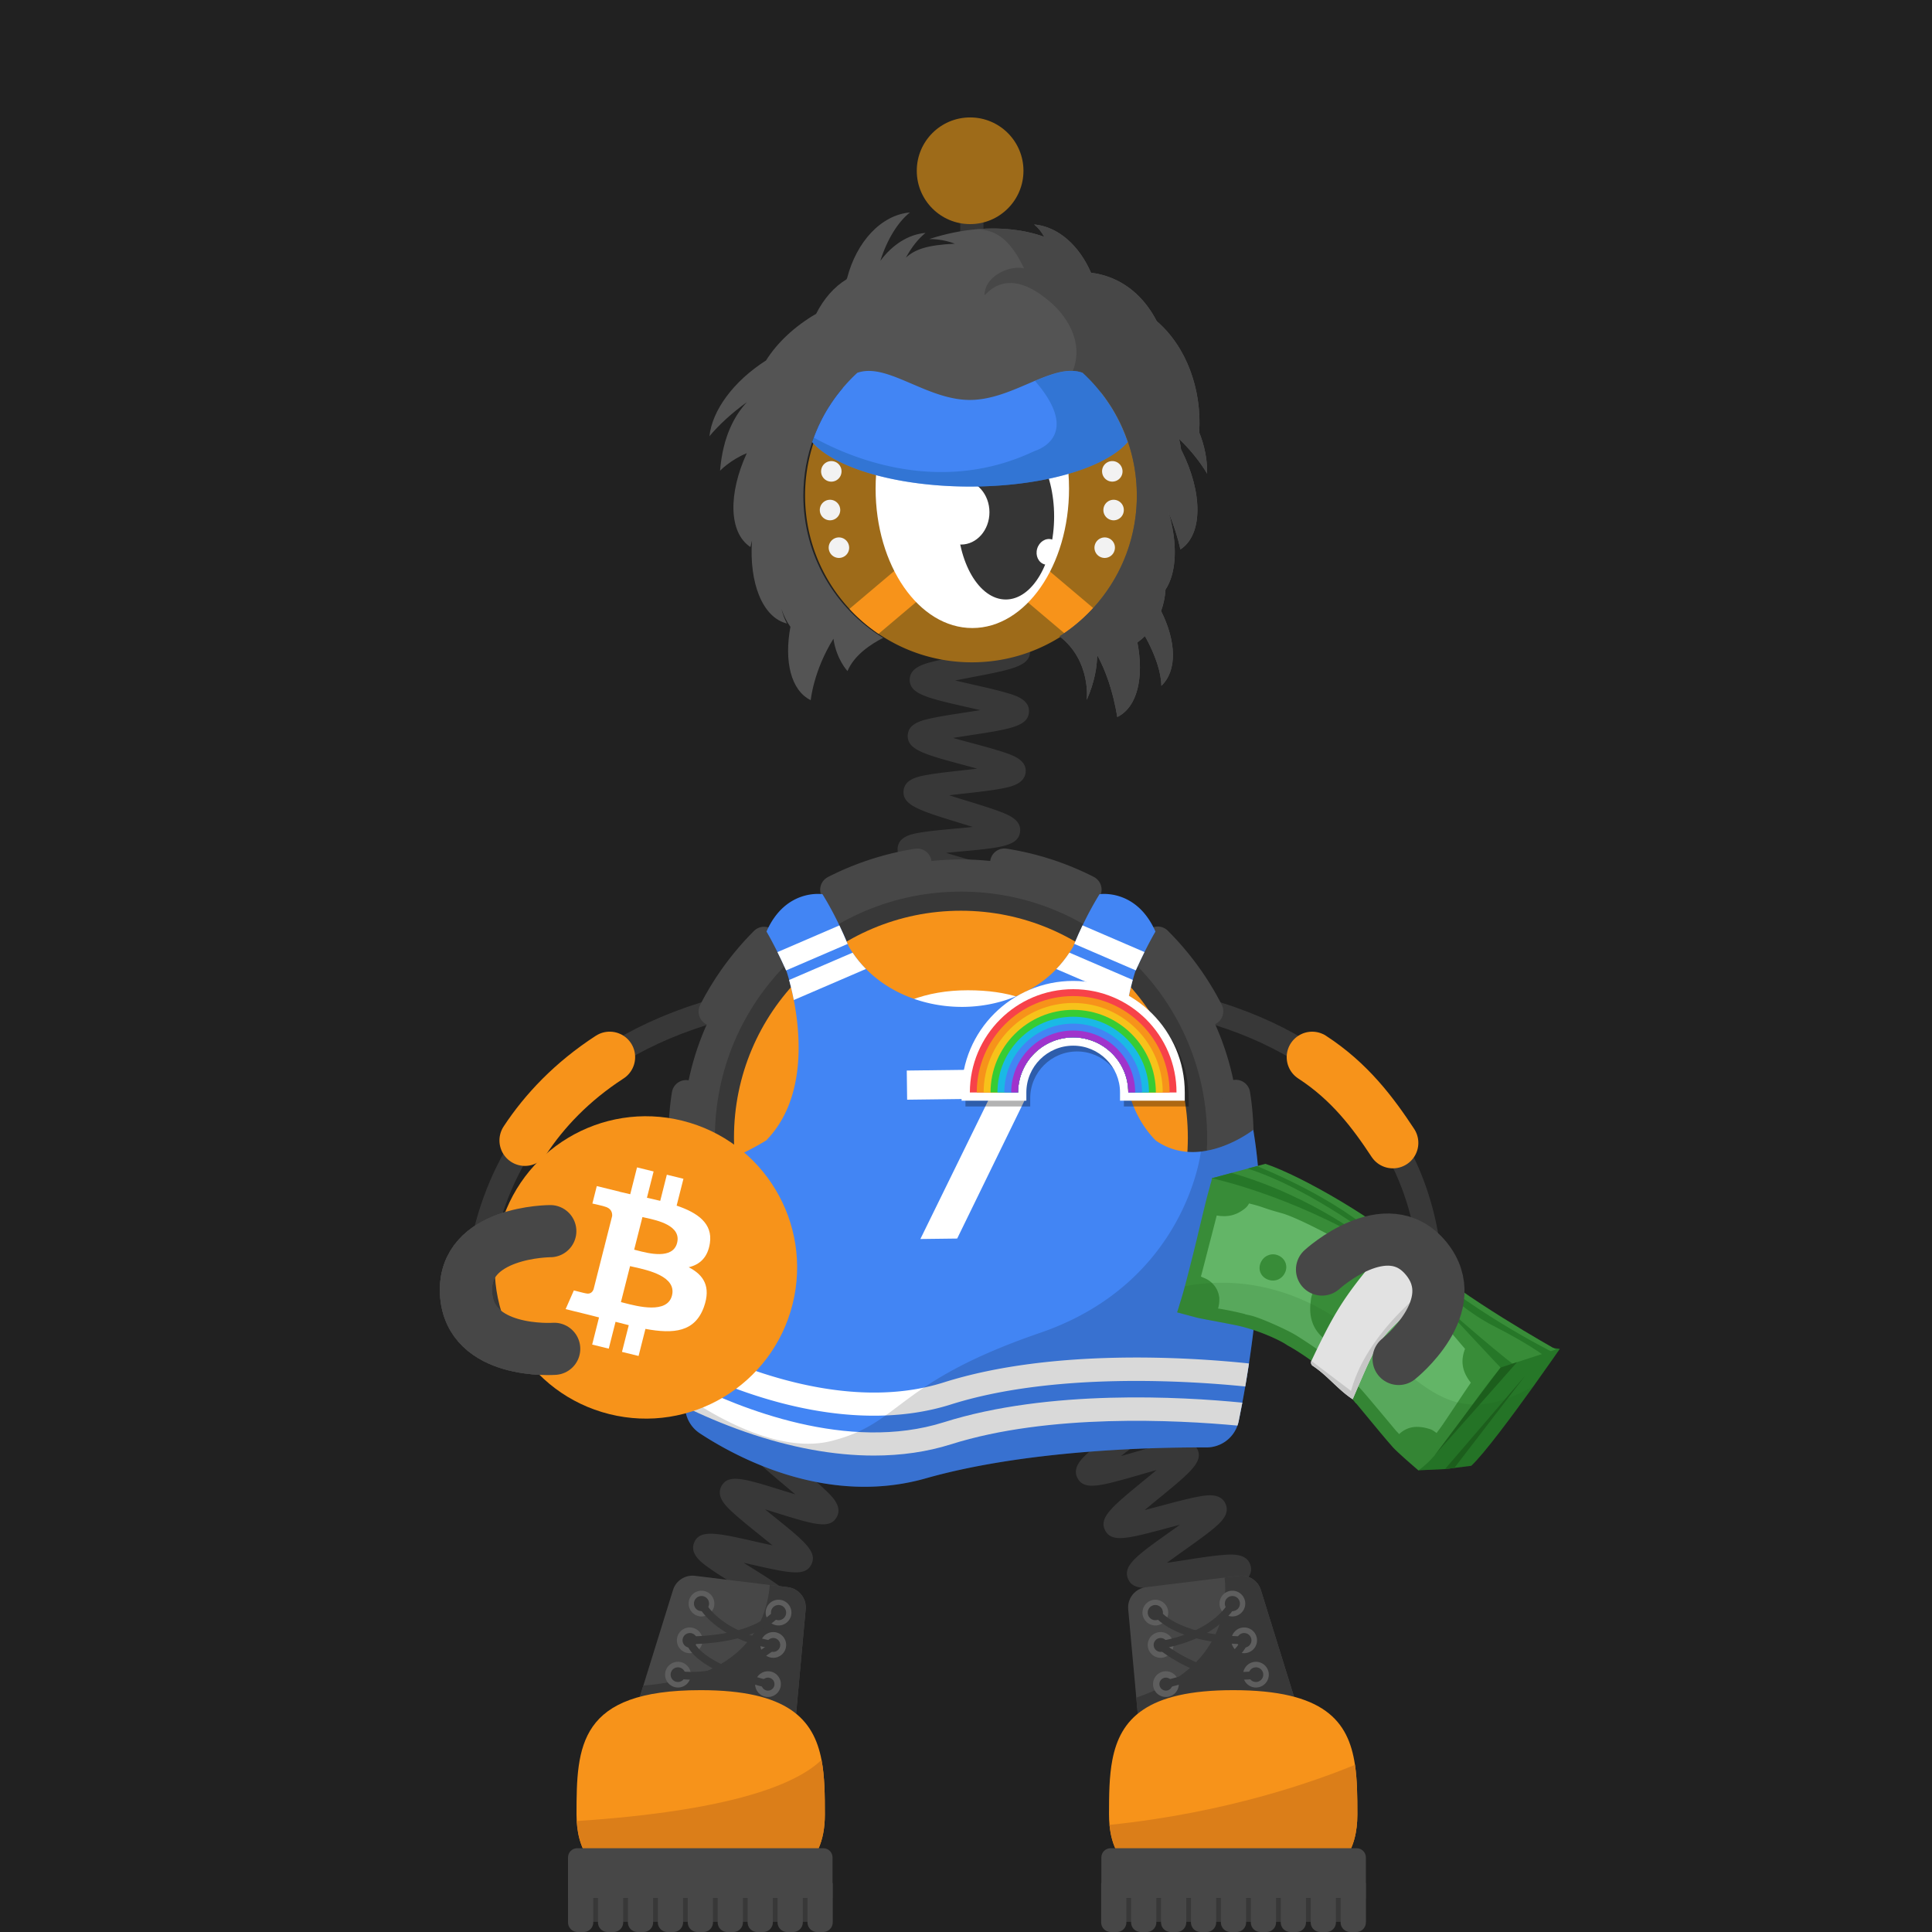 <svg width="1000" height="1000" fill="none" xmlns="http://www.w3.org/2000/svg"><path fill="#212121" d="M0 0h1000v1000H0z"/><path stroke="#383838" stroke-miterlimit="10" stroke-width="12.035" d="M739.691 684.83s26.81-155.81-174.98-172.34"/><path stroke="#F7931A" stroke-linecap="round" stroke-miterlimit="10" stroke-width="26.366" d="M720.952 591.551c-10.13-15.37-22.19-31.65-41.78-44.37"/><path fill="#383838" fill-rule="evenodd" d="M740.62 669.96c.62-7.45-4.94-14.109-12.36-14.799l-20.6-1.441c-7.45-.63-14.11 4.94-14.8 12.36-.62 7.45 4.94 14.111 12.36 14.801l20.6 1.439c7.51.65 14.18-4.91 14.8-12.36Z" clip-rule="evenodd"/><path stroke="#383838" stroke-miterlimit="10" stroke-width="12.035" d="M246.741 686.94s-18.5-157.93 183.3-174.45"/><path stroke="#F7931A" stroke-linecap="round" stroke-miterlimit="10" stroke-width="26.366" d="M271.695 590.29c10.13-15.37 24.28-30.4 43.87-43.12"/><path fill="#383838" fill-rule="evenodd" d="M254.118 669.96c-.62-7.45 4.94-14.109 12.36-14.799l20.6-1.441c7.45-.63 14.11 4.94 14.8 12.36.62 7.45-4.94 14.111-12.36 14.801l-20.6 1.439c-7.51.65-14.17-4.91-14.8-12.36Z" clip-rule="evenodd"/><path stroke="#474747" stroke-linecap="round" stroke-linejoin="round" stroke-miterlimit="10" stroke-width="27" d="M286.848 698.15s-44.04 3.13-45.65-28.89c-1.61-32.02 43.63-32.02 43.63-32.02"/><path fill="#383838" d="M607.97 927.359c.42-.25 1.66-1.399 1.82-3.439l-12-.941c.58-7.43 9.51-8.769 31.08-11.989 1.83-.27 3.88-.581 5.98-.911-2.55-.58-5.08-1.119-7.3-1.6-20.31-4.39-28.72-6.209-28.82-13.38-.1-7.51 8.7-9.63 29.95-14.75 1.57-.38 3.31-.8 5.09-1.24-2.4-.289-4.75-.55-6.83-.79-6.4-.72-12.44-1.39-17.21-2.23-4.8-.84-12.06-2.119-12.74-8.159-.86-7.35 7.6-10.44 28.03-17.92 1.3-.48 2.73-1.001 4.2-1.541-2.04.02-4.03.051-5.81.081-20.83.34-29.45.479-31.23-6.451-1.82-7.17 6.1-11.379 25.22-21.549 1.25-.67 2.62-1.39 4.03-2.15-1.98.3-3.9.6-5.64.87-20.62 3.21-29.16 4.539-31.91-2.051-2.82-6.9 4.47-12.079 22.08-24.599 1.46-1.04 3.1-2.201 4.76-3.401-2.22.58-4.39 1.161-6.32 1.671-20.49 5.48-28.96 7.75-32.34 1.29-3.46-6.63 3.43-12.27 20.06-25.9 1.97-1.61 4.26-3.49 6.51-5.38-2.86.79-5.75 1.62-8.23 2.34-20.74 5.98-29.32 8.459-32.73 1.729-2.91-5.66 2.86-10.69 6.69-14.01 3.77-3.29 8.98-7.249 14.01-11.089 2.52-1.92 5.55-4.24 8.38-6.47-3.42.61-6.99 1.31-9.98 1.9-6.31 1.24-12.83 2.519-17.9 3.169-5.11.66-12.83 1.651-15.14-4.409-2.29-6 4.04-10.23 8.24-13.04 4.09-2.73 9.69-5.98 15.1-9.11 3.03-1.76 6.73-3.901 10.1-5.951-3.58.09-7.38.26-10.53.4-21.43.95-31.21 1.38-32.82-6.25-1.34-6.25 5.55-9.43 10.1-11.53 4.43-2.04 10.15-4.249 16.21-6.589 3.26-1.26 7.24-2.801 10.89-4.301-3.41-.42-7.02-.809-10.02-1.129-21.44-2.29-31.22-3.341-31.72-11.121-.42-7.45 8.04-9.44 28.46-14.25 7.98-1.88 20.05-4.719 22.41-6.379-.39.28-1.51 1.509-1.51 3.519h12.04c0 7.47-8.83 9.551-30.18 14.581-1.34.32-2.81.66-4.32 1.02 2.14.24 4.23.459 6.1.669 6.39.68 12.43 1.331 17.2 2.141 4.79.81 12.02 2.05 12.78 8.04.95 7.33-7.46 10.579-27.8 18.429-1.08.42-2.25.871-3.45 1.341 1.79-.07 3.52-.151 5.09-.221 20.82-.92 29.44-1.299 31.42 5.601 2.09 7.02-5.67 11.519-24.41 22.389-1.15.67-2.4 1.39-3.7 2.15 1.77-.34 3.49-.679 5.04-.979 20.68-4.06 29.24-5.74 32.27.81 3.04 6.76-4.01 12.149-21.06 25.149-1.67 1.27-3.56 2.721-5.47 4.201 2.41-.67 4.79-1.361 6.87-1.961 20.58-5.93 29.1-8.39 32.57-1.83 3.5 6.59-3.35 12.2-19.89 25.75-2.18 1.78-4.75 3.89-7.22 5.98 3.04-.77 6.14-1.599 8.77-2.299 6.2-1.66 12.6-3.37 17.6-4.37 5.03-1 12.63-2.521 15.37 3.299 2.77 5.71-3.15 10.521-7.07 13.711-3.84 3.12-9.13 6.879-14.25 10.519-2.68 1.91-5.93 4.221-8.93 6.441 3.4-.47 6.97-1.03 9.94-1.49 6.41-1 13.03-2.03 18.18-2.48 5.18-.46 13.01-1.15 15.06 5.07 2.02 6.05-4.45 10.03-8.73 12.67-4.18 2.58-9.89 5.609-15.4 8.549-3.03 1.61-6.71 3.571-10.09 5.451 3.48-.01 7.18-.06 10.25-.11 6.5-.11 13.23-.211 18.41.049 5.21.26 13.08.66 14.26 7.1 1.35 7.37-6.87 10.38-26.73 17.65-3.15 1.15-6.96 2.551-10.51 3.931 3.29.42 6.74.81 9.62 1.13 21.43 2.4 31.21 3.5 31.71 11.25.41 7.47-8.05 9.499-28.49 14.429-3.18.77-7.02 1.69-10.62 2.63 3.16.73 6.44 1.441 9.21 2.041 21.02 4.54 30.62 6.61 30.32 14.37-.2 7.39-8.86 8.68-29.76 11.8-8.04 1.17-20.2 2.989-22.67 4.429ZM505.141 627.51c-2.51-5.93 3.73-10.7 7.86-13.86 4.15-3.17 9.77-6.92 15.21-10.54 1.95-1.3 4.2-2.8 6.44-4.32-3.15.54-6.36 1.14-9.09 1.65-6.12 1.14-12.44 2.32-17.29 2.91-4.93.61-12.39 1.52-14.67-4.28-2.78-7.14 4.98-12.06 23.72-23.93 2.02-1.28 4.36-2.76 6.67-4.26-3.32.47-6.72.99-9.6 1.44-6.4.99-12.45 1.93-17.29 2.38-4.94.46-12.42 1.15-14.48-4.76-2.16-6.07 4.43-10.49 8.79-13.41 4.39-2.94 10.29-6.36 15.99-9.66 2.14-1.24 4.65-2.69 7.1-4.15-3.54.3-7.2.67-10.29.98-6.41.65-12.47 1.26-17.29 1.45-4.95.2-12.43.49-14.14-5.55-2.18-7.52 6.85-11.89 26.63-21.47 2.39-1.16 5.21-2.52 7.95-3.89-3.87-.08-7.99-.08-11.39-.09-6.43-.01-12.5-.01-17.29-.31-4.96-.31-12.44-.77-13.45-7.02-1.31-7.77 8.17-10.87 28.95-17.67 2.78-.91 6.11-2 9.27-3.09-3.74-.69-7.75-1.34-11.06-1.89-6.23-1.02-12.66-2.08-17.5-3.19-4.97-1.14-12.48-2.87-12.39-9.35 0-6.39 7.54-8.07 12.52-9.17 4.88-1.08 11.35-2.1 17.62-3.07 2.96-.46 6.48-1.01 9.85-1.59-2.98-.92-6.04-1.82-8.64-2.58-6.26-1.84-12.73-3.74-17.62-5.52-4.89-1.79-12.27-4.49-11.59-10.91.62-6.16 8-7.29 12.89-8.05 4.8-.74 10.88-1.29 17.32-1.88 2.61-.24 5.64-.52 8.65-.83-2.21-.69-4.39-1.36-6.31-1.95-21.35-6.55-30.18-9.26-29.5-16.85.62-6.13 7.87-7.38 12.66-8.22 4.73-.82 10.74-1.49 17.1-2.2 2.53-.28 5.45-.61 8.36-.96a790.9 790.9 0 0 0-6.03-1.63c-21.45-5.76-30.33-8.15-29.94-15.73.35-6.16 7.61-7.72 12.41-8.76 4.74-1.02 10.77-1.94 17.16-2.92 2.42-.37 5.2-.79 7.99-1.25-2.14-.5-4.25-.98-6.12-1.4-21.59-4.9-30.52-6.93-30.42-14.48.17-6.2 7.37-8.04 12.13-9.26 4.73-1.21 11.03-2.41 17.12-3.58 8.07-1.54 20.26-3.87 22.69-5.42-.44.28-1.69 1.56-1.69 3.71h12.04c0 7.65-9.01 9.37-30.78 13.53-2.4.46-5.18.99-7.94 1.55 3.28.79 6.66 1.56 9.52 2.21 6.31 1.43 12.27 2.79 16.93 4.15 4.74 1.39 11.91 3.48 11.73 9.68-.3 7.71-9.4 9.1-31.38 12.46-2.4.37-5.19.79-7.95 1.24 3.31.94 6.74 1.86 9.63 2.64 6.23 1.67 12.11 3.25 16.69 4.79 4.67 1.57 11.74 3.94 11.29 10.14-.5 6.5-8.33 7.9-13.5 8.82-5.23.94-12.03 1.7-18.61 2.43-2.27.25-4.88.54-7.5.86 3.24 1.05 6.59 2.08 9.43 2.95 6.13 1.88 11.92 3.66 16.41 5.34 4.59 1.72 11.52 4.32 10.89 10.45-.79 7.62-9.95 8.45-32.08 10.48-1.91.17-4.06.37-6.26.59 2.63.8 5.26 1.57 7.55 2.24 5.97 1.75 12.13 3.56 16.74 5.23 4.64 1.68 11.64 4.21 11.21 10.32-.49 7.34-9.33 8.72-30.69 12.06-1.02.16-2.12.33-3.25.51 1.08.18 2.11.35 3.09.51 21.31 3.5 30.13 4.94 30.71 12.21.5 7.04-7.02 9.5-27.13 16.08-1.44.47-3.02.99-4.65 1.53h2.72c22.22.03 31.41.04 33.14 7.32 1.65 6.89-5.46 10.33-24.46 19.53-2.04.99-4.35 2.11-6.69 3.26 1.77-.17 3.49-.34 5.04-.5 22.11-2.23 31.26-3.16 33.59 4.04 1.93 5.78-4.25 9.88-8.33 12.58-4.02 2.66-9.27 5.71-14.84 8.93-2.12 1.23-4.55 2.64-6.98 4.07 2.14-.32 4.23-.64 6.09-.93 21.91-3.39 30.97-4.8 33.63 2.29 2.18 5.75-3.86 10.12-7.85 13.01-3.94 2.85-9.1 6.12-14.57 9.58-2.15 1.36-4.63 2.93-7.09 4.53 2.35-.42 4.66-.85 6.69-1.23 21.68-4.04 30.65-5.71 33.51 1.29 2.35 5.74-3.61 10.27-7.56 13.26-3.89 2.96-9.24 6.52-14.42 9.96-6.82 4.54-17.13 11.41-18.77 13.77.3-.43.95-2.1.11-4.08l-11.07 4.7ZM352.929 930.65c.54-.39 1.61-1.85 1.47-3.86l-12.01.81c-.43-6.35 6.8-8.76 11.59-10.36 4.74-1.58 11-3.22 17.04-4.81 2.33-.61 5.06-1.33 7.74-2.06-3.18-.65-6.47-1.27-9.25-1.79-19.96-3.76-28.22-5.31-28.22-12.6 0-7.67 9.36-9.3 29.86-12.89 2.46-.43 5.34-.94 8.17-1.46-3.21-.99-6.56-1.96-9.38-2.77-19.56-5.67-27.66-8.01-26.92-15.31.83-7.66 10.3-8.24 31.05-9.51 2.65-.16 5.78-.35 8.82-.58a581.97 581.97 0 0 0-9.45-4.17c-5.73-2.49-11.14-4.84-15.32-6.97-4.09-2.09-10.93-5.59-9.37-11.74 1.84-7.47 11.32-6.71 32.09-5.04 2.69.22 5.88.47 8.97.68-2.97-1.93-6.14-3.91-8.77-5.55-5.09-3.17-10.35-6.45-14.18-9.2-3.75-2.68-10.03-7.18-7.55-13.04 2.86-7.05 12.09-4.96 32.31-.37 2.47.56 5.38 1.22 8.23 1.83-2.47-2.05-5.04-4.12-7.22-5.87-4.71-3.8-9.59-7.72-13.11-10.95-3.63-3.33-9.11-8.35-6.07-13.89 3.58-6.45 11.79-3.89 31.62 2.28 2 .62 4.27 1.33 6.58 2.03-1.81-1.55-3.62-3.06-5.2-4.39-15.89-13.35-22.47-18.88-19.03-25.35 3.33-6.35 11.52-4.17 31.33 1.08 1.26.33 2.62.7 4.04 1.07-1.01-.69-1.98-1.36-2.89-1.98-17.21-11.81-24.33-16.69-21.78-23.47 2.43-6.59 10.68-5.59 30.62-3.17 1.07.13 2.23.27 3.42.41-.62-.29-1.22-.58-1.8-.85-18.51-8.73-26.95-12.71-25.5-19.89 1.42-6.88 9.69-7.22 29.68-8.03 1.34-.05 2.8-.11 4.3-.18-.89-.27-1.75-.53-2.57-.77-20.26-6.08-28.65-8.59-28.26-15.92.41-7.08 8.59-8.51 28.37-11.97 7.69-1.35 19.3-3.38 21.68-4.82-.58.35-1.77 1.74-1.77 3.78h12.04c0 7.67-9.36 9.3-29.87 12.89-2.54.45-5.55.97-8.47 1.52 3.32 1.06 6.82 2.11 9.74 2.98 5.96 1.79 11.6 3.48 15.98 5.1 4.3 1.59 11.49 4.25 10.66 10.53-.92 7.63-10.45 8.02-31.35 8.87-2.73.11-5.99.25-9.12.42 3.24 1.6 6.71 3.24 9.59 4.6 5.4 2.55 10.99 5.18 15.1 7.45 4.02 2.22 10.74 5.93 9.01 12.02-2.18 7.46-11.62 6.31-32.31 3.8-2.68-.33-5.86-.71-8.94-1.04 2.83 2.01 5.85 4.08 8.36 5.81 4.97 3.41 10.12 6.94 13.86 9.88 3.86 3.03 9.7 7.61 7.09 13.35-2.74 5.84-10.15 4.38-15.06 3.41-4.81-.95-10.98-2.58-16.94-4.17-2.39-.63-5.19-1.38-7.96-2.08 2.23 1.92 4.53 3.86 6.49 5.5 4.67 3.92 9.5 7.98 13 11.33 3.56 3.41 8.95 8.56 5.9 14.05-3.57 6.42-11.77 3.87-31.6-2.31-1.69-.53-3.57-1.11-5.51-1.7 1.47 1.2 2.91 2.36 4.2 3.4 16.26 13.09 22.99 18.51 19.8 25.08-3.15 6.39-11.31 4.54-31.02.08-1.27-.29-2.65-.6-4.09-.92l2.53 1.58c17.82 11.12 25.2 15.72 22.96 22.64-2.24 6.71-10.51 6.05-30.48 4.44-1.25-.1-2.61-.21-4.01-.32.82.36 1.62.7 2.37 1.03 19.39 8.42 27.41 11.9 26.14 19.13-1.23 6.94-9.52 7.45-29.57 8.67-1.48.09-3.1.19-4.78.3 1.14.33 2.24.65 3.26.95 20.3 5.88 28.71 8.31 28.32 15.68-.41 7.08-8.6 8.51-28.38 11.97-1.75.31-3.71.65-5.72 1.01 1.48.28 2.92.55 4.23.8 20.82 3.92 29.44 5.54 29.73 12.93.31 7.13-7.8 9.26-27.39 14.39-7.53 1.96-18.91 4.94-21.15 6.56Z"/><path fill="#474747" d="M497.417 732.95c79.56 0 144.05-64.49 144.05-144.05 0-79.56-64.49-144.05-144.05-144.05-79.56 0-144.05 64.49-144.05 144.05 0 79.55 64.49 144.05 144.05 144.05Z"/><path fill="#383838" d="M497.421 716.28c70.36 0 127.39-57.03 127.39-127.39 0-70.35-57.03-127.39-127.39-127.39-70.35 0-127.39 57.03-127.39 127.39s57.03 127.39 127.39 127.39Z"/><path stroke="#474747" stroke-dasharray="45.27 45.27" stroke-linecap="round" stroke-miterlimit="10" stroke-width="14.819" d="M599.274 690.74c56.25-56.25 56.25-147.46 0-203.72-56.25-56.25-147.46-56.25-203.72 0-56.26 56.26-56.26 147.46 0 203.72 56.25 56.25 147.46 56.25 203.72 0Z"/><path fill="#F7931A" d="M497.366 706.31c64.87 0 117.46-52.59 117.46-117.46 0-64.87-52.59-117.46-117.46-117.46-64.87 0-117.46 52.59-117.46 117.46 0 64.87 52.59 117.46 117.46 117.46Z"/><path fill="#fff" fill-rule="evenodd" d="M541.491 636c1.16-.54 2.72-.82 4.76-.82 2.04 0 3.81.82 5.31 2.45 1.5 1.63 2.24 3.469 2.24 5.579 0 3.81-1.57 6.46-4.63 8.031-6.6 3.67-13.74 6.73-21.22 9.32-7.55 2.52-16.6 3.81-27.07 3.81-10.47 0-20.27-1.701-29.31-5.171-9.05-3.47-16.87-8.5-23.46-15.1-14.08-13.81-21.15-32.37-21.15-55.64 0-23.26 7.07-41.76 21.15-55.63 13.67-13.54 31.29-20.269 52.85-20.269 10.41 0 19.38 1.29 26.93 3.81 7.55 2.52 13.33 4.899 17.34 7.069 4.01 2.18 6.46 3.951 7.28 5.311.82 1.36 1.29 3.059 1.29 5.099s-.75 3.88-2.24 5.51c-1.5 1.63-3.26 2.451-5.31 2.451-2.04 0-3.6-.27-4.76-.82-5.64-2.99-11.43-5.37-17.34-7.21-5.92-1.84-13.26-2.72-22.1-2.72-8.84 0-16.8 1.499-23.87 4.419-7.14 2.99-13.06 7.07-17.89 12.24-9.45 10.27-14.15 23.871-14.15 40.811s4.69 30.539 14.15 40.809c10.27 11.16 24.49 16.73 42.51 16.73 8.3 0 15.44-.88 21.36-2.72 5.97-1.98 11.75-4.359 17.33-7.349Z" clip-rule="evenodd"/><path fill="#fff" fill-rule="evenodd" stroke="#fff" stroke-width="5.873" d="M524.151 612.459c.54-.27 1.36-.409 2.38-.409 1.02 0 1.9.41 2.65 1.22a4.02 4.02 0 0 1 1.09 2.79c0 1.9-.75 3.269-2.31 4.009-3.33 1.84-6.87 3.4-10.61 4.63-3.74 1.22-8.3 1.9-13.53 1.9-5.24 0-10.13-.889-14.62-2.589-4.49-1.7-8.43-4.221-11.77-7.551-7.07-6.94-10.54-16.189-10.54-27.819 0-11.63 3.54-20.881 10.54-27.821 6.87-6.73 15.64-10.13 26.46-10.13 5.24 0 9.73.61 13.47 1.91 3.74 1.29 6.67 2.451 8.64 3.541 2.04 1.09 3.2 1.97 3.67 2.65.41.68.61 1.5.61 2.52s-.34 1.9-1.09 2.72c-.75.82-1.63 1.22-2.65 1.22s-1.84-.141-2.38-.411c-2.79-1.5-5.71-2.649-8.64-3.599-2.92-.95-6.67-1.36-11.02-1.36s-8.37.75-11.97 2.24c-3.54 1.5-6.53 3.54-8.91 6.12-4.69 5.17-7.07 11.97-7.07 20.4 0 8.43 2.38 15.23 7.07 20.4 5.17 5.58 12.24 8.36 21.22 8.36 4.15 0 7.69-.47 10.68-1.36 2.91-.92 5.84-2.151 8.63-3.581Z" clip-rule="evenodd"/><path fill="#4285F4" d="M598.172 590.29h-201.61c20.441-20.9 18-53.73 14.31-72.68-.26-1.32-.52-2.57-.78-3.75-.28-1.27-.56-2.44-.82-3.52-.29-1.15-.57-2.19-.82-3.11-.79-2.86-1.35-4.49-1.35-4.49-.07-.15-.14-.31-.21-.46-.52-1.16-1.03-2.27-1.53-3.34-.85-1.83-1.66-3.52-2.43-5.07-.17-.37-.349-.72-.519-1.07-1.1-2.21-2.081-4.09-2.901-5.64-1.66-3.11-2.68-4.83-2.77-4.98l-.01-.01c9.9-22.43 28.97-19.34 28.97-19.34.01.01.011.02.021.02v.01c.68 1.1 1.349 2.22 2.009 3.35.72 1.22 1.41 2.46 2.09 3.71 1.63 2.96 3.181 5.99 4.651 9.08.28.59.56 1.19.839 1.78 1.201 2.57 2.34 5.16 3.43 7.8l.481 1.17c0 .01.009.01.009.01.66 1.15 1.36 2.26 2.09 3.34 2.06 3.06 4.37 5.87 6.91 8.43 7.76 7.86 17.54 13.39 28.12 16.53 15.01 4.47 31.601 4.14 46.281-1.11 9.06-3.24 17.38-8.36 24.14-15.37 2.48-2.57 4.749-5.4 6.779-8.49.7-1.08 1.381-2.19 2.031-3.33.16-.4.33-.81.5-1.21 1.09-2.63 2.23-5.23 3.43-7.8.27-.59.549-1.19.839-1.78 1.47-3.1 3.02-6.13 4.651-9.09.679-1.24 1.379-2.47 2.089-3.69.66-1.12 1.32-2.24 2-3.35 0 0 19.06-3.08 28.95 19.31h.01c0 .01.01.02.01.03 0 0-1.03 1.71-2.76 4.94a216.797 216.797 0 0 0-3.419 6.7c-.77 1.56-1.591 3.27-2.451 5.11-.5 1.06-1 2.17-1.52 3.32-.07.14-.13.29-.2.43-.04.09-.08.17-.11.26-.17.51-.649 1.99-1.269 4.25-.26.92-.53 1.96-.82 3.13-.27 1.08-.55 2.25-.82 3.52-.26 1.17-.521 2.41-.781 3.72-3.74 18.97-6.2 51.82 14.26 72.73Z"/><path fill="#fff" d="M592.365 492.78c-1.34 2.69-2.86 5.87-4.49 9.48l-31.82-13.71c1.34-3.24 2.76-6.44 4.26-9.58l32.05 13.81Zm-6.073 14.42c-.71 2.56-1.6 6.11-2.43 10.37l-37.12-16c2.48-2.57 4.75-5.4 6.78-8.49l32.77 14.12Zm-147.568-18.62-31.83 13.71c-1.63-3.61-3.14-6.79-4.48-9.48l32.05-13.81c1.49 3.13 2.91 6.33 4.26 9.58Zm9.479 12.95-37.33 16.08c-.82-4.25-1.71-7.81-2.42-10.37l32.85-14.14c2.05 3.05 4.37 5.87 6.9 8.43Z"/><path fill="#4285F4" d="M646.466 705.72a567.4 567.4 0 0 1-3.44 20.29c-.67 3.56-1.31 6.78-1.89 9.61-.16.78-.37 1.53-.64 2.26a16.971 16.971 0 0 1-16.1 11.3c-28.01-.11-93.65 1.38-145.26 16.02-50.42 14.3-96.7-10.06-116.88-23.3-4.74-3.11-7.49-8.27-7.67-13.74-.06-1.5.08-3.01.42-4.52.06-.24.11-.49.15-.73.54-2.47.9-4.93 1.11-7.38.22-2.36.29-4.72.26-7.08-.06-4.64-.55-9.3-1.29-14.08-3.76-24.17-14.01-51.1-8.52-91.98 13.67 10.65 49.85-12.1 49.85-12.1s178.61-16.18 201.61 0c7.69 5.41 15.89 6.59 23.4 5.76 14.93-1.64 27.11-11.23 27.11-11.23 6.98 41.05 2.8 87.76-2.22 120.9Z"/><path fill="#fff" d="M646.464 705.72c-.64 4.21-1.29 8.19-1.93 11.92-29-2.94-99.12-7.52-152.36 9.31-12.26 3.88-25.63 5.81-39.84 5.81-20.68 0-43.13-4.09-66.53-12.22a284.201 284.201 0 0 1-29.28-12.09c-.06-4.64-.55-9.3-1.29-14.08 25.76 13.14 82.99 37.06 133.33 21.14 56.43-17.84 128.5-12.89 157.9-9.79Z"/><path fill="#fff" d="M643.024 726.009c-.67 3.56-1.31 6.78-1.89 9.61-.16.78-.37 1.53-.64 2.26-31.07-2.9-97.41-6.39-148.32 9.71-12.26 3.87-25.64 5.81-39.84 5.81-20.68 0-43.13-4.09-66.53-12.23-12.2-4.24-22.86-8.94-31.22-13.01-.06-1.5.08-3.01.42-4.52.62-2.72 1.03-5.42 1.26-8.11 26.24 13.24 82.62 36.32 132.3 20.62 54.34-17.18 123.18-13.23 154.46-10.14Z"/><path fill="#000" d="M646.464 705.719a567.4 567.4 0 0 1-3.44 20.29c-.67 3.56-1.31 6.78-1.89 9.61-.16.78-.37 1.53-.64 2.26a16.971 16.971 0 0 1-16.1 11.3c-28.01-.11-93.65 1.38-145.26 16.02-50.42 14.3-96.7-10.06-116.88-23.3-4.74-3.11-7.49-8.27-7.67-13.74-.06-1.5.08-3.01.42-4.52.06-.24.11-.49.15-.73 16.01 10.96 48.27 29.55 74.88 23 36.99-9.12 32.73-30.08 108.38-56.05 75.64-25.98 83.16-93.81 83.16-93.81 14.93-1.64 27.11-11.23 27.11-11.23 6.98 41.05 2.8 87.76-2.22 120.9Z" opacity=".15"/><path stroke="#474747" stroke-linecap="round" stroke-linejoin="round" stroke-miterlimit="10" stroke-width="27" d="M286.848 698.15s-44.04 3.13-45.65-28.89c-1.61-32.02 43.63-32.02 43.63-32.02"/><path fill="#267728" d="M807.351 698.189s-5.91 8.551-13.63 19.331c-10.92 15.23-25.5 34.899-32.2 41.169l-8.75 1.101-4.82.6-13.66.63-.08.01 20.48-35.11 1.99-3.41v-.01l4.26-7.301 1.13-1.929 9.42-6.62 2.45-1.72.61-.43 3.53-2.48 9.36-6.581 2.93.41 7.54 1.031 6.19.86 3.25.449Z"/><path fill="#388C38" d="m805.421 698.49-30.45 9.89-145.35-71.85-2.41-26.67 10.26-2.76 8.27-2.23 4.88-1.31 4.35-1.17c18.6 6.15 59.65 29.71 80.26 49.07 20.62 19.35 70.19 47.03 70.19 47.03Z"/><path fill="#388C38" d="m717.32 648.839-.04-.01c-.01 0-.02-.019-.03-.019l.07.029ZM609.703 679.42c-.02-.01-.04-.01 0 0Z"/><path fill="#388C38" d="m777.203 707.819-.27.27a26.474 26.474 0 0 0-2.19 2.34c-2.95 3.48-8.12 10.38-12.56 16.53-1.05 1.45-2.05 2.85-2.98 4.16l-.04.06c-2.18 3.09-3.92 5.65-4.7 6.93-.87 1.44-1.19 1.96-1.26 2.06.06-.14.38-.71.4-.76-.01 0-.09.13-.31.48-.11.18-.19.31-.25.4.09-.17.06-.15-.81 1.17-1.34 2.04-5.67 7.28-9.02 11.11-.23.26-.46.52-.68.76-1.03 1.16-1.93 2.15-2.57 2.79-2.46 2.48-5.12 4.49-5.67 4.89-.06.05-.1.07-.1.07s-11.05-9.44-13.39-12.16c-2.33-2.72.23.27-2.8-3.23-2.64-3.04-11.85-14.26-16-19.23-.61-.73-1.11-1.33-1.47-1.75-.19-.23-.37-.43-.52-.61-2.05-2.39-.73-.89-1.79-2.06-.13-.14-.21-.23-.28-.3-.03-.04-.05-.07-.07-.08l.04.07c-.05-.05-.16-.17-.4-.42-1.11-1.17-4.43-4.48-5.56-5.6-.1-.09-.18-.17-.23-.23-.01 0-.03-.01-.03-.02l-.04-.04c-.07-.07-.18-.17-.32-.31-.51-.51-1.55-1.47-2.72-2.52-1.81-1.63-3.94-3.5-4.88-4.28-1.56-1.29-1.47-1.22-2.67-2.18-1.06-.85-1.11-.86-2.26-1.76-.14-.11-.3-.23-.48-.37-1.62-1.29-6.9-4.74-8.59-5.74-.27-.16-.44-.27-.56-.32-.01 0-.03-.01-.04-.02-.02-.01-.03-.02-.04-.02-.01-.01-.02-.02-.03-.02-.01 0-.02-.02-.04-.02-.09-.06-.21-.14-.39-.25-1.44-.91-.44-.12-3.5-2.07-3.05-1.93-12.98-6.69-23.31-9.12-3.53-.9-19.33-3.7-21.7-4.27-2.37-.57-7.67-2.04-9.49-2.51-.62-.16-.85-.21-.91-.23h-.01c-.04-.02-.14-.06-.44-.16.58-1.57 1.56-5.11 1.94-6.23l.13-.41c-.04.11-.14.42-.02.03.08-.24.09-.28.09-.28l.2-.63c.04-.13.17-.6.53-1.79.24-.78.64-2.29 1.16-4.2 1.77-6.69 4.7-18.29 5.39-21.22.24-.98.35-1.46.4-1.66.01-.03.02-.07.03-.12.02-.05.03-.1.04-.16.02-.05.02-.1.04-.15.01 0 .01-.04.03-.12.02-.02.02-.03.02-.05.01-.04.03-.09.04-.15.05-.23.14-.6.27-1.17.76-3.28 3.92-16.4 4.87-20.13.94-3.74 1.32-4.84 1.89-7.06.57-2.22.69-2.01.95-3.89.69.26.86.34.86.35.19.06.61.22 1.47.51 3.32 1.14 4.72 1.49 11.44 3.43 4.2 1.21 7.29 1.91 12.04 3.29 2.84.82 6.26 1.88 10.88 3.45 10.58 3.58 32.71 13.83 46.87 23.29 1.71 1.15 3.31 2.28 4.76 3.39.51.39 1 .78 1.47 1.16.14.06.23.08.28.1 1.56 1.05 1.35 1 3.35 2.38 2.02 1.39 7.98 6.13 9.62 7.59.12.1.21.18.29.25l.01.01h.01c.02.02.02.03.03.03h.01c.04.02.07.05.12.1.02.01.03.02.03.03.08.06.18.14.3.25 1.42 1.24 4.99 4.36 6.6 5.85l.02.02c.02.03.05.06.07.08.03.03.06.05.08.07.01.03.02.03.04.04 0 0 .01 0 .02.02.02.01.03.02.05.05h.01c.01 0 .02.02.02.03.03.03.06.05.07.07l.01.01c.02.02.03.03.04.03.02.02.04.04.07.08.02.01.03.02.03.03v-.01c.02.02.02.03.02.03.07.07.16.16.26.25.18.17.31.3.41.39.02.03.05.06.06.07 0 0 .03.02.05.05.01.01.02.03.05.05.21.2.67.64 1.56 1.51l.03.03c.07.08.14.15.23.22 0 .01.01.01.01.01.42.41.91.89 1.51 1.47 1.74 1.69 4.44 4.67 7.65 8.29 7.33 8.23 17.32 19.69 24.53 26.31 1.04.95 2.02 1.81 2.92 2.53-.2.31-.32.53-.38.66-.17.2-.09.2.05.11Z"/><path fill="#388C38" d="M777.883 707.189c-.01.04-.44.47-.68.62.49-.48.67-.63.68-.62Zm-36.751-39.029c-.06.05-.12.11-.17.16-.03.04-.08.08-.12.13-.66.64-2.38 2.37-4.8 5.01-2.52 2.76-5.79 6.51-9.39 11.05-3.56 4.49-7.42 9.76-11.17 15.61-3.81 5.96-7.51 12.5-10.63 19.45-1.02 2.27-1.98 4.58-2.86 6.92-.61-.73-1.11-1.33-1.47-1.75-.19-.23-.37-.43-.52-.61-2.05-2.39-.73-.89-1.79-2.06-.13-.14-.21-.23-.28-.3 0 0-.01 0-.03-.02-.05-.05-.16-.17-.4-.42-1.11-1.17-4.43-4.48-5.56-5.6-.1-.09-.18-.17-.23-.23-.01 0-.03-.01-.03-.02l-.04-.04c-.07-.07-.18-.17-.32-.31-.51-.51-1.55-1.47-2.72-2.52l.32-.55 3.16-5.32 7.4-12.45s0-.01.02-.02c.15-.18 1.51-1.78 3.46-4.07 2.52-2.98 6.03-7.11 9.19-10.83.42-.49.82-.97 1.22-1.43 3.47-4.07 6.27-7.35 6.46-7.55.29-.29 4.46-2.33 8.32-4.19 3.41-1.65 6.58-3.15 6.58-3.15l4.03 3.55 1.81 1.59.03.03.53-.06Z"/><path fill="#63B567" fill-rule="evenodd" d="M760.944 715.209c-3.69-4.87-4.88-9.71-3.22-15.35.16-.56.35-1.13.57-1.71-7.04-8.19-13.9-16.58-21.63-24.12-.08-.08.05.06.04.05-.28-.28-.49-.48-.65-.63-.16-.17-.27-.28-.35-.35-.43-.4-.01.07-2.25-2.15l-.06-.06c-1.14-1.14-3.04-2.83-5.23-4.7-3.86-3.28-8.59-7.08-11.47-9.18-2.51-1.84-1.49-.95-1.36-.8-.12-.07-.9-.67-3.57-2.79-.21-.16-.44-.34-.68-.52-8.36-6.2-37.76-22.25-47.8-24.99-10.33-2.82-8.86-3.11-16.82-5.01-.46 1.08-1.25 1.96-2.33 2.8-4.33 3.39-8.88 4.41-14.35 3.43-.17.63-.37 1.42-.59 2.29-.86 3.35-2.05 7.98-2.49 9.67-.14.54-.21.84-.25.97-.01.02-.03.11-.09.32-.26 1.01-.02.09-.33 1.26-.3 1.17.07-.33-.61 2.35-.68 2.68-2.83 11.03-3.83 14.75 1.46.69 2.85 1.13 4.18 2.07.55.38 1.06.81 1.54 1.26.68.66 1.31 1.39 1.85 2.2.72 1.07 1.17 2.19 1.55 3.42.02.09.19.8.22 1l.16.94c.09 1.95-.09 3.77-.63 5.67 3.92.55 8.99 1.66 12.42 2.48 3.42.81-.59.04 4.22 1.07 4.8 1.02 19.13 7.41 24.02 10.48 3.6 2.26 7.64 4.91 10.57 7 1.05.74 1.95 1.42 2.64 1.97 2.58 2.11 1.36 1.06 2.43 1.94l.37.31s.01 0 .04.03c.01 0 .02.02.03.02.04.03.12.1.24.2.81.68 1.45 1.15 2.52 2.05 1.04.88.43.37 2.14 1.88.05.05.1.08.15.13 1.68 1.49 6.09 5.76 8.57 8.29.33.34.63.64.88.91 1.36 1.44 1.03 1.09 1.36 1.47.18.22.58.68 1.65 1.85.05.06.11.12.17.19 3.15 3.52 13.89 16.44 16.43 19.47 2.57 3.09 1.55 1.69 2.5 2.82.08.09.14.16.18.22h.01c.01 0 .02.02.02.03.04.04.07.09.09.11-.01-.01-.02-.02-.01-.02.02.02.04.04.07.08 0 .01.01 0 .01 0 4.72-4.39 10.12-4.44 16.05-2.54 1.25.4 2.19 1.19 3.23 1.91.04.02.07.05.11.06.81-1.09 1.87-2.5 2.57-3.49.67-.95.03-.01.72-1.02.01-.03.03-.05.06-.08 0 0 .01-.01.02-.03 0-.01.02-.02.02-.03.02-.02.03-.03.04-.05a.38.38 0 0 0 .08-.13l.02-.02v-.01c.02-.02.03-.03.03-.04v-.01l.02-.02c.16-.25.42-.61.77-1.15 1.17-1.72 3.8-5.68 6.54-9.78.75-1.13 1.49-2.25 2.23-3.35v-.01c1.8-2.68 3.47-5.16 4.63-6.83-.15-.14-.27-.29-.38-.45Zm-99.61-65.52c2.22.85 3.74 2.59 4.25 4.62.34 1.34.24 2.8-.37 4.21-1.55 3.54-5.19 5.12-8.79 3.85-3.59-1.28-5.39-4.89-4.01-8.51.74-1.94 2.18-3.4 3.93-4.1 1.52-.65 3.28-.72 4.99-.07Zm38.16 44.58c-2.15.82-4.49 1.22-7.12 1.16-1.43-.02-2.19-.25-3.51-.73-1.33-.47-2.56-.97-3.81-2.03-.14-.12-.27-.23-.4-.36-5.2-4.62-7.06-10.67-6.34-17.58.01-.2.04-.4.06-.59l.26-2.25c.5-1.88 1.02-3.8 1.99-5.51.73-1.26 1.5-2.43 2.33-3.5 4.11-5.3 9.61-8.18 16.88-7.44 2.29.23 3.82 1.25 5.63 2.31.35.21.69.45 1.01.71 1.02.82 1.91 1.85 2.65 2.78.96 1.25 1.63 2.18 2.18 3.65 1.64 4.32 1.97 8.45 1.23 12.6-.1.61-.23 1.23-.39 1.84-.38 1.54-.91 3.08-1.56 4.65-.13.31-.28.58-.43.85-.3.52-.64 1.16-.99 1.62-1.45 1.91-2.98 3.56-4.66 4.9a17.675 17.675 0 0 1-5.01 2.92Zm23.79 15.29a8.84 8.84 0 0 1-2.25-4.82c-.28-2.06.16-4.21 1.41-5.94 2.31-3.24 6.19-3.37 8.87-.45 2.68 2.92 3.14 7.64.78 10.9-.83 1.14-1.84 1.88-2.91 2.22-1.97.65-4.17-.04-5.9-1.91Zm23.59 27.63c-.01.01-.02.02-.03.02l-.01.03c.01-.02.02-.03.04-.05Z" clip-rule="evenodd"/><path fill="#1C5E1C" d="M793.71 717.519c-10.92 15.23-25.5 34.9-32.2 41.17l-8.75 1.1-4.82.6-13.66.63c-.06.05-.1.07-.1.07s-11.05-9.44-13.39-12.16c-2.33-2.72.23.27-2.8-3.23-2.64-3.04-11.85-14.26-16-19.23-.61-.73-1.11-1.33-1.47-1.75-.19-.23-.37-.43-.52-.61-7.37-4.8-13.15-12.41-20.52-17.18a2.017 2.017 0 0 1-.71-2.53l.01-.03c-.14-.11-.3-.23-.48-.37-1.62-1.29-6.9-4.74-8.59-5.74-.27-.16-.44-.27-.56-.32-.01 0-.03-.01-.04-.02-.02-.01-.03-.02-.04-.02-.01-.01-.02-.02-.03-.02-.01 0-.02-.02-.04-.02-.09-.06-.21-.14-.39-.25-1.44-.91-.44-.12-3.5-2.07-3.05-1.93-12.98-6.69-23.31-9.12-3.53-.9-19.33-3.7-21.7-4.27-2.37-.57-7.67-2.04-9.49-2.51-.62-.16-.85-.21-.91-.23h-.01c-.04-.02-.14-.06-.44-.16.58-1.57 1.56-5.11 1.94-6.23l.13-.41c-.04.11-.14.42-.02.03.08-.24.09-.28.09-.28l.2-.63c.04-.13.17-.6.53-1.79.24-.78.64-2.29 1.16-4.2 4.27-.82 8.97-1.42 14.02-1.67 14.63-.73 32.23 1.52 51.01 10.66 3.99 1.94 8.03 4.19 12.1 6.78 4.49 2.86 8.66 5.78 12.54 8.68.52.4 1.04.78 1.56 1.18a292.6 292.6 0 0 1 7.91 6.23c1.04.85 2.06 1.68 3.06 2.52 1.9 1.57 3.75 3.12 5.55 4.63 2.82 2.35 5.51 4.62 8.15 6.72 8.56 6.88 16.41 12.2 25.26 14.41.09.03.17.04.24.06 2.41.59 4.89.95 7.49 1.03.05.01.09.01.15 0 1.17.05 2.36.03 3.59-.06 4.05-.24 8.39-1.11 13.12-2.71.49-.17 1-.34 1.5-.53 4.08-1.5 8.45-3.53 13.18-6.15Z" opacity=".15"/><path fill="#E2E2E2" d="M741.129 668.16c-.06.05-.12.11-.17.16-.05.04-.1.07-.13.12-1.85 1.68-3.56 3.23-5.15 4.67-4.66 4.22-8.31 7.49-11.28 10.29-5.68 5.33-8.91 8.96-11.99 14.21-2.73 4.62-5.32 10.51-9.39 19.93-.88 2.06-1.84 4.28-2.88 6.7-.05-.04-.1-.06-.15-.1-7.37-4.8-13.15-12.41-20.52-17.18a2.017 2.017 0 0 1-.71-2.53l.01-.04c1.01-2.13 1.97-4.15 2.89-6.05 1.03-2.13 2.03-4.13 2.97-6.02 2.01-3.99 3.88-7.51 5.76-10.79 2.29-3.99 4.6-7.65 7.21-11.37 2.57-3.67 5.44-7.43 8.85-11.67 1.42-1.77 2.94-3.62 4.59-5.58 1.4-1.69 2.89-3.46 4.47-5.33.6-.7 1.2-1.41 1.83-2.15 7.62 6.61 15.44 13.07 22.04 20.68.61.67 1.19 1.36 1.75 2.05Z"/><path fill="#267728" d="M803.078 699.579s-43.48-21.54-75.43-51.14c0 0 22.73 26.27 45.05 37.67 22.32 11.4 29.07 17.58 29.07 17.58l1.31-4.11Zm-24.819 9.811c-.59-.19-27.89-29.801-34.22-36.451 0 0 26.9 23.971 41.17 34.721 14.27 10.75-9.32 10.9-9.32 10.9l2.37-9.17Z"/><path fill="#1C5E1C" d="m789.427 712.069-4.029 5.24-4.87 6.35-27.77 36.14-4.82.59 31.09-36.2 5.75-6.71 4.649-5.41Z"/><path fill="#267728" d="M710.829 644.229c-44.09-26.12-83.61-34.36-83.61-34.36l10.26-2.76c42.52 12.14 72.46 36.4 73.35 37.12Z"/><path fill="#267728" d="M720.18 647.189c-37.24-27.98-62-38.439-74.43-42.319l4.88-1.31c51.85 21.55 68.99 42.919 69.55 43.629Z"/><path fill="#1C5E1C" d="m785.213 705.06-.48.549-42.28 47.811 34.23-45.591 8.53-2.769Z"/><path fill="#C6C6C6" d="M741.129 668.159c-.06.05-.12.11-.17.16-.05.04-.1.07-.13.12-1.85 1.68-3.56 3.23-5.15 4.67-4.66 4.22-8.31 7.49-11.28 10.29-5.68 5.33-8.91 8.96-11.99 14.21-2.73 4.62-5.32 10.51-9.39 19.93-.88 2.06-1.84 4.28-2.88 6.7-.05-.04-.1-.06-.15-.1-7.37-4.8-13.15-12.41-20.52-17.18a2.017 2.017 0 0 1-.71-2.53l.01-.04 10.13 7.68 10.4 7.87c.43-1.62.94-3.21 1.49-4.77 2.41-6.84 5.9-13.24 9.83-19.01 3.54-5.21 7.45-9.93 11.23-14.02 4.22-4.57 8.3-8.35 11.58-11.18 2.2-1.9 4.04-3.37 5.32-4.36.04-.03.07-.06.1-.08.19-.15.37-.28.54-.41.6.67 1.18 1.36 1.74 2.05Z"/><path stroke="#474747" stroke-linecap="round" stroke-linejoin="round" stroke-miterlimit="10" stroke-width="27" d="M723.921 703.39s34.59-27.43 14.16-52.14c-20.43-24.71-53.8 5.85-53.8 5.85"/><path fill="#F7931A" d="M410.255 674.95c-10.45 41.93-52.92 67.44-94.86 56.99-41.92-10.45-67.44-52.92-56.98-94.84 10.45-41.93 52.92-67.45 94.84-57 41.94 10.45 67.45 52.92 57 94.85Z"/><path fill="#fff" fill-rule="evenodd" d="M367.436 643.469c1.56-10.25-6.37-15.77-17.21-19.44l3.52-13.89-8.59-2.11-3.42 13.52c-2.26-.55-4.58-1.08-6.88-1.59l3.45-13.61-8.58-2.11-3.52 13.89c-1.87-.42-3.7-.83-5.48-1.27l.01-.04-11.84-2.91-2.28 9.03s6.37 1.44 6.24 1.53c3.48.85 4.11 3.12 4 4.92l-4.01 15.82c.24.06.55.15.89.28l-.29-.07c-.2-.05-.41-.1-.62-.15l-5.62 22.17c-.43 1.04-1.5 2.6-3.94 2.01.09.12-6.24-1.53-6.24-1.53l-4.26 9.68 11.17 2.74c1.25.31 2.48.62 3.7.94.81.21 1.62.42 2.42.62l-3.55 14.05 8.58 2.11 3.52-13.9c2.34.63 4.62 1.2 6.84 1.75l-3.51 13.83 8.59 2.11 3.55-14.02c14.64 2.73 25.65 1.63 30.29-11.41 3.73-10.5-.19-16.56-7.89-20.5 5.61-1.31 9.83-4.94 10.96-12.45Zm-19.62 27.09c-2.43 9.63-17.75 5.65-24.75 3.83-.63-.16-1.19-.31-1.67-.43l4.72-18.61c.59.14 1.3.3 2.11.48 7.23 1.6 22.08 4.88 19.59 14.73Zm-18.15-23.37c5.84 1.54 18.58 4.88 20.8-3.87 2.27-8.95-10.12-11.65-16.17-12.97-.68-.15-1.28-.28-1.77-.4l-4.28 16.88c.42.1.89.22 1.42.36Z" clip-rule="evenodd"/><path stroke="#474747" stroke-linecap="round" stroke-linejoin="round" stroke-miterlimit="10" stroke-width="27" d="M286.848 698.15s-44.04 3.13-45.65-28.89c-1.61-32.02 43.63-32.02 43.63-32.02"/><path fill="#fff" d="m476.386 641.308 35.29-72.033-.007-.597-42.142.522-.186-15.084 61.231-.758.189 15.297-35.328 72.417-19.047.236Z"/><path fill="#474747" fill-rule="evenodd" d="m417.015 832.95-8.03 87.79-86.43-14.74 10.43-33.55 15.37-49.48c1.51-4.86 6.29-7.95 11.35-7.33l38.74 4.74 9.36 1.15c5.65.69 9.73 5.75 9.21 11.42Z" clip-rule="evenodd"/><path fill="#383838" fill-rule="evenodd" d="m417.015 832.95-8.03 87.79-86.43-14.74 10.43-33.55c50.92-4.15 63.64-30.79 65.46-52.07l9.36 1.15c5.65.69 9.73 5.75 9.21 11.42Z" clip-rule="evenodd"/><path fill="#F7931A" d="M426.946 939.09c0 14.23-4.62 23.29-12.44 29.04h-.01c-11.7 8.6-30.55 9.8-51.82 9.8-21.16 0-39.94-1.19-51.64-9.67-5.98-4.33-10.11-10.56-11.79-19.5-.36-1.93-.61-3.99-.74-6.18-.07-1.13-.1-2.29-.1-3.49 0-35.49 1.01-64.27 64.27-64.27 44.99 0 58.49 14.99 62.54 36.1 1.65 8.58 1.73 18.16 1.73 28.17Z"/><path fill="#DB7E19" d="M426.948 939.09c0 14.23-4.62 23.29-12.44 29.04h-.01c-13.05 6.38-31.46 7.37-51.87 7.37-20.26 0-38.56-.98-51.59-7.24-5.98-4.33-10.11-10.56-11.79-19.5-.36-1.93-.61-3.99-.74-6.18 81.06-5.4 113.94-19.35 126.71-31.66 1.65 8.58 1.73 18.16 1.73 28.17Z"/><path fill="#474747" fill-rule="evenodd" d="M430.918 982.61h-136.91V961.4c0-2.63 2.13-4.76 4.76-4.76h127.39c2.63 0 4.76 2.13 4.76 4.76v21.21Z" clip-rule="evenodd"/><path fill="#383838" d="M430.918 982.609h-136.91v12.11h136.91v-12.11Z"/><path fill="#474747" fill-rule="evenodd" d="M302.096 1000h-3.12a4.96 4.96 0 0 1-4.96-4.96v-20.36h13.05v20.36a4.974 4.974 0 0 1-4.97 4.96Zm15.492 0h-3.12a4.96 4.96 0 0 1-4.96-4.96v-20.36h13.05v20.36c0 2.74-2.23 4.96-4.97 4.96Zm15.5 0h-3.12a4.96 4.96 0 0 1-4.96-4.96v-20.36h13.05v20.36a4.974 4.974 0 0 1-4.97 4.96Zm15.492 0h-3.12a4.96 4.96 0 0 1-4.96-4.96v-20.36h13.05v20.36a4.974 4.974 0 0 1-4.97 4.96Zm15.484 0h-3.12a4.96 4.96 0 0 1-4.96-4.96v-20.36h13.05v20.36c0 2.74-2.23 4.96-4.97 4.96Zm15.493 0h-3.12a4.96 4.96 0 0 1-4.96-4.96v-20.36h13.05v20.36c0 2.74-2.22 4.96-4.97 4.96Zm15.5 0h-3.12a4.96 4.96 0 0 1-4.96-4.96v-20.36h13.05v20.36a4.974 4.974 0 0 1-4.97 4.96Zm15.492 0h-3.12a4.96 4.96 0 0 1-4.96-4.96v-20.36h13.05v20.36c0 2.74-2.23 4.96-4.97 4.96Zm15.492 0h-3.12a4.96 4.96 0 0 1-4.96-4.96v-20.36h13.05v20.36c0 2.74-2.22 4.96-4.97 4.96Z" clip-rule="evenodd"/><path fill="#5E5E5E" d="M363.098 836.67a6.66 6.66 0 1 0 0-13.32 6.66 6.66 0 0 0 0 13.32Z"/><path fill="#383838" d="M363.098 833.92a3.91 3.91 0 1 0-.001-7.821 3.91 3.91 0 0 0 .001 7.821Z"/><path fill="#5E5E5E" d="M397.512 878.36a6.66 6.66 0 1 0 0-13.32 6.66 6.66 0 0 0 0 13.32Z"/><path fill="#383838" d="M397.508 875.06a3.36 3.36 0 1 0 0-6.72 3.36 3.36 0 0 0 0 6.72Z"/><path fill="#5E5E5E" d="M400.246 858.08a6.66 6.66 0 1 0 0-13.32 6.66 6.66 0 0 0 0 13.32Z"/><path fill="#383838" d="M400.246 855.01a3.59 3.59 0 1 0 0-7.18 3.59 3.59 0 0 0 0 7.18Z"/><path fill="#5E5E5E" d="M402.98 841.34a6.66 6.66 0 1 0 0-13.32 6.66 6.66 0 0 0 0 13.32Z"/><path fill="#383838" d="M402.977 838.61a3.93 3.93 0 1 0-.001-7.861 3.93 3.93 0 0 0 .001 7.861Z"/><path fill="#5E5E5E" d="M357.012 855.69a6.66 6.66 0 1 0 0-13.32 6.66 6.66 0 0 0 0 13.32Z"/><path fill="#383838" d="M357.004 852.8a3.77 3.77 0 1 0 .001-7.539 3.77 3.77 0 0 0-.001 7.539Z"/><path fill="#5E5E5E" d="M350.91 873.46a6.66 6.66 0 1 0 0-13.32 6.66 6.66 0 0 0 0 13.32Z"/><path fill="#383838" d="M350.907 870.59a3.79 3.79 0 1 0 0-7.58 3.79 3.79 0 0 0 0 7.58Z"/><path stroke="#383838" stroke-miterlimit="10" stroke-width="4" d="M363.102 830.01s7.13 16.04 37.15 21.42"/><path stroke="#383838" stroke-miterlimit="10" stroke-width="4" d="M402.318 834.68s-8.9 13.73-45.31 14.35c0 0 .16 12.66 40.51 22.67"/><path stroke="#383838" stroke-miterlimit="10" stroke-width="4" d="M350.906 866.8s23.46 5.22 49.97-15.38"/><path fill="#474747" fill-rule="evenodd" d="m678.419 906-86.43 14.74-.48-5.25-3.37-36.79-4.18-45.75c-.52-5.67 3.56-10.73 9.21-11.42l9.36-1.15 31.32-3.83 7.42-.91c5.06-.62 9.84 2.47 11.35 7.33l15.37 49.48 7.75 24.94 2.68 8.61Z" clip-rule="evenodd"/><path fill="#383838" d="m675.741 897.39-84.23 18.1-3.37-36.79c45.77-15.54 47.16-48.84 45.71-62.15l7.42-.91c5.06-.62 9.84 2.47 11.35 7.33l15.37 49.48 7.75 24.94Z"/><path fill="#F7931A" d="M702.571 939.09c0 1.2-.03 2.36-.1 3.49-.13 2.19-.38 4.25-.74 6.18-1.68 8.94-5.81 15.17-11.79 19.5-11.7 8.48-30.48 9.67-51.64 9.67-21.27 0-40.12-1.2-51.82-9.8h-.01c-6.77-4.98-11.14-12.43-12.19-23.58-.17-1.73-.25-3.55-.25-5.46 0-10.01.08-19.59 1.73-28.17 4.05-21.11 17.55-36.1 62.54-36.1 47.02 0 59.65 15.9 63.03 38.64 1.17 7.85 1.24 16.52 1.24 25.63Z"/><path fill="#DB7E19" d="M702.571 939.09c0 1.2-.03 2.36-.1 3.49-.13 2.19-.38 4.25-.74 6.18-1.68 8.94-5.81 15.17-11.79 19.5-11.7 8.48-30.48 9.67-51.64 9.67-21.27 0-40.12-1.2-51.82-9.8h-.01c-6.77-4.98-11.14-12.43-12.19-23.58 60.89-6.27 106.69-22.67 127.05-31.09 1.17 7.85 1.24 16.52 1.24 25.63Z"/><path fill="#474747" fill-rule="evenodd" d="M570.062 982.61h136.91V961.4c0-2.63-2.13-4.76-4.76-4.76h-127.39c-2.63 0-4.76 2.13-4.76 4.76v21.21Z" clip-rule="evenodd"/><path fill="#383838" d="M570.059 994.725h136.91v-12.11h-136.91v12.11Z"/><path fill="#474747" fill-rule="evenodd" d="M698.884 1000h3.12a4.96 4.96 0 0 0 4.96-4.96v-20.36h-13.05v20.36a4.974 4.974 0 0 0 4.97 4.96Zm-15.492 0h3.12a4.96 4.96 0 0 0 4.96-4.96v-20.36h-13.05v20.36c0 2.74 2.22 4.96 4.97 4.96Zm-15.5 0h3.12a4.96 4.96 0 0 0 4.96-4.96v-20.36h-13.05v20.36a4.974 4.974 0 0 0 4.97 4.96Zm-15.492 0h3.12a4.96 4.96 0 0 0 4.96-4.96v-20.36h-13.05v20.36a4.974 4.974 0 0 0 4.97 4.96Zm-15.492 0h3.12a4.96 4.96 0 0 0 4.96-4.96v-20.36h-13.05v20.36c0 2.74 2.23 4.96 4.97 4.96Zm-15.5 0h3.12a4.96 4.96 0 0 0 4.96-4.96v-20.36h-13.05v20.36a4.973 4.973 0 0 0 4.97 4.96Zm-15.485 0h3.12a4.96 4.96 0 0 0 4.96-4.96v-20.36h-13.05v20.36a4.974 4.974 0 0 0 4.97 4.96Zm-15.492 0h3.12a4.96 4.96 0 0 0 4.96-4.96v-20.36h-13.05v20.36c0 2.74 2.23 4.96 4.97 4.96Zm-15.5 0h3.12a4.96 4.96 0 0 0 4.96-4.96v-20.36h-13.05v20.36a4.974 4.974 0 0 0 4.97 4.96Z" clip-rule="evenodd"/><path fill="#5E5E5E" d="M637.879 836.67a6.66 6.66 0 1 0 0-13.32 6.66 6.66 0 0 0 0 13.32Z"/><path fill="#383838" d="M637.879 833.92a3.91 3.91 0 1 0-.001-7.821 3.91 3.91 0 0 0 .001 7.821Z"/><path fill="#5E5E5E" d="M603.472 878.36a6.66 6.66 0 1 0 0-13.32 6.66 6.66 0 0 0 0 13.32Z"/><path fill="#383838" d="M603.469 875.06a3.36 3.36 0 1 0 0-6.72 3.36 3.36 0 0 0 0 6.72Z"/><path fill="#5E5E5E" d="M600.73 858.08a6.66 6.66 0 1 0 0-13.32 6.66 6.66 0 0 0 0 13.32Z"/><path fill="#383838" d="M600.731 855.01a3.59 3.59 0 1 0 0-7.18 3.59 3.59 0 0 0 0 7.18Z"/><path fill="#5E5E5E" d="M598.004 841.34a6.66 6.66 0 1 0 0-13.32 6.66 6.66 0 0 0 0 13.32Z"/><path fill="#383838" d="M598 838.61a3.93 3.93 0 1 0 0-7.86 3.93 3.93 0 0 0 0 7.86Z"/><path fill="#5E5E5E" d="M643.972 855.69a6.66 6.66 0 1 0 0-13.32 6.66 6.66 0 0 0 0 13.32Z"/><path fill="#383838" d="M643.973 852.8a3.77 3.77 0 1 0 0-7.54 3.77 3.77 0 0 0 0 7.54Z"/><path fill="#5E5E5E" d="M650.074 873.46a6.66 6.66 0 1 0 0-13.32 6.66 6.66 0 0 0 0 13.32Z"/><path fill="#383838" d="M650.071 870.59a3.79 3.79 0 1 0 0-7.58 3.79 3.79 0 0 0 0 7.58Z"/><path stroke="#383838" stroke-miterlimit="10" stroke-width="4" d="M637.884 830.01s-7.13 16.04-37.15 21.42"/><path stroke="#383838" stroke-miterlimit="10" stroke-width="4" d="M598.664 834.68s8.9 13.73 45.31 14.35c0 0-.16 12.66-40.51 22.67"/><path stroke="#383838" stroke-miterlimit="10" stroke-width="4" d="M650.072 866.8s-23.46 5.22-49.97-15.38"/><path fill="#9E6B19" d="M589.323 256.51c0 22.65-8.72 43.25-22.98 58.64-4.5 4.86-9.55 9.2-15.06 12.92-13.78 9.31-30.39 14.75-48.27 14.75-17.88 0-34.5-5.44-48.27-14.75a86.836 86.836 0 0 1-15.06-12.92c-14.26-15.39-22.98-35.99-22.98-58.64 0-33.94 19.59-63.3 48.07-77.4 8.47-4.2 17.74-7.04 27.51-8.25 3.52-.44 7.09-.66 10.73-.66 3.63 0 7.21.22 10.73.66a85.529 85.529 0 0 1 27.51 8.25c28.49 14.11 48.07 43.47 48.07 77.4Z"/><path fill="#F2F2F2" d="M563.052 204.59s-.04-.04-.04-.05c-1.89-2.23-5.2-2.48-7.43-.6-2.23 1.89-2.49 5.24-.61 7.47a5.281 5.281 0 0 0 7.45.63c2.24-1.88 2.51-5.21.63-7.45Zm11.54 18.04a5.286 5.286 0 0 0-6.99-2.62 5.27 5.27 0 0 0-2.63 6.99c.02.04.06.14.08.18a5.29 5.29 0 0 0 4.76 2.98c.77 0 1.56-.17 2.3-.53 2.61-1.27 3.71-4.39 2.48-7Zm6.37 20.59-.04-.21a5.275 5.275 0 0 0-6.13-4.27 5.283 5.283 0 0 0-4.28 6.1 5.287 5.287 0 0 0 5.21 4.44c.26 0 .52-.02.78-.06a5.27 5.27 0 0 0 4.46-6Zm-4.09 15.48c-2.9-.26-5.45 1.88-5.73 4.77a5.287 5.287 0 0 0 4.64 5.8c.21.02.42.04.62.04 2.64 0 4.93-1.98 5.24-4.67.01-.07.02-.13.02-.21.27-2.91-1.88-5.47-4.79-5.73Zm-3.21 19.81a5.301 5.301 0 0 0-6.8 3.05 5.284 5.284 0 0 0 2.92 6.83c.66.27 1.33.4 1.99.4 2.09 0 4.07-1.25 4.9-3.29l.07-.18a5.266 5.266 0 0 0-3.08-6.81ZM450.43 203.94a5.275 5.275 0 0 0-7.431.6c0 .01-.04.05-.04.05a5.291 5.291 0 0 0 8.09 6.82c1.88-2.23 1.621-5.58-.619-7.47Zm-12.011 16.07c-2.65-1.2-5.78-.03-6.98 2.62a5.287 5.287 0 0 0 2.47 7 5.29 5.29 0 0 0 7.07-2.45c.02-.04.07-.14.08-.18 1.2-2.66.01-5.79-2.64-6.99Zm-7.199 18.74a5.287 5.287 0 0 0-6.131 4.27c-.01.05-.02.16-.03.21a5.286 5.286 0 0 0 5.23 6.07c2.55 0 4.79-1.85 5.21-4.44.49-2.87-1.419-5.61-4.279-6.11Zm3.659 24.72a5.298 5.298 0 0 0-5.73-4.77 5.282 5.282 0 0 0-4.8 5.73c.01.07.01.14.02.21.32 2.69 2.6 4.67 5.25 4.67.21 0 .411-.02.621-.04a5.294 5.294 0 0 0 4.639-5.8Zm4.28 18.09a5.284 5.284 0 0 0-6.8-3.05 5.296 5.296 0 0 0-3.09 6.81l.07.18c.83 2.05 2.821 3.29 4.901 3.29.67 0 1.339-.13 1.989-.4 2.69-1.08 3.99-4.13 2.93-6.83Z"/><path fill="#F7931A" d="M566.339 315.15c-4.5 4.86-9.55 9.2-15.06 12.92l-48.27-40.81-48.269 40.81a86.836 86.836 0 0 1-15.06-12.92l52.599-44.47v-99.82c3.52-.44 7.09-.66 10.73-.66 3.63 0 7.211.22 10.731.66v99.82l52.599 44.47Z"/><path fill="#353535" d="M503.016 191.56c21.19 0 38.36-6.06 38.36-13.53s-17.17-13.53-38.36-13.53c-21.19 0-38.36 6.06-38.36 13.53s17.17 13.53 38.36 13.53Z"/><path stroke="#353535" stroke-miterlimit="10" stroke-width="12.035" d="M503.016 89.27v88.76"/><path fill="#9E6B19" d="M502.133 116c15.25 0 27.611-12.36 27.611-27.61s-12.361-27.61-27.611-27.61-27.61 12.36-27.61 27.61c-.01 15.25 12.36 27.61 27.61 27.61Z"/><path fill="#fff" d="M548.741 222.73c2.94 9.18 4.59 19.4 4.59 30.17 0 39.86-22.41 72.17-50.06 72.17-27.65 0-50.06-32.31-50.06-72.17 0-10.34 1.52-20.17 4.24-29.06 36.9-15.55 75.91-12.46 91.29-1.11Z"/><path fill="#353535" d="M520.585 310.3c13.82 0 25.03-19.25 25.03-42.99 0-23.74-11.21-42.99-25.03-42.99s-25.03 19.25-25.03 42.99c0 23.74 11.21 42.99 25.03 42.99Z"/><path fill="#fff" d="M497.448 281.86c8.11 0 14.69-7.49 14.69-16.73s-6.58-16.73-14.69-16.73c-8.12 0-14.69 7.49-14.69 16.73s6.58 16.73 14.69 16.73Zm43.203 10.27c3.14.91 4.79-1.82 5.82-5.39 1.03-3.57 1.05-6.64-2.09-7.54-3.14-.91-6.52 1.25-7.55 4.83-1.03 3.57.68 7.2 3.82 8.1Z"/><path fill="#545454" fill-rule="evenodd" d="M610.294 227.16c6.01 5.8 10.92 11.98 14.51 18 .14-7.11-1.301-14.41-4.111-21.39 1.44-22.14-6.599-44.34-21.979-57.55-2.72-5.26-6.101-9.88-10.101-13.7-4-3.81-8.609-6.81-13.809-8.83-3.28-1.27-6.66-2.1-10.09-2.51-6.12-14.12-17.02-23.89-29.45-25 2.1 1.68 3.809 3.86 5.269 6.43-9.99-3.63-21.92-5.05-34.59-4.01-8.11.68-16.529 2.37-24.939 5.13 4.98.03 9.299.91 13.229 2.41-14.67.71-20.619 2.98-25.339 7.21 2.96-5.43 6.449-9.82 10.179-12.81-9.02.8-17.24 6.18-23.41 14.47 3.52-11.11 9.07-20.05 15.32-25.05-14.93 1.33-27.66 15.17-32.53 34.03-.13.21-.25.42-.37.64-6.31 3.83-11.739 10.03-15.649 17.78-11.36 6.61-20.351 15.24-25.941 24.17-16.88 10.73-27.9 25.91-29.29 39.23 4.81-5.79 11.431-11.93 19.431-17.69-6.48 6.92-12.521 17.97-13.931 35.53 0 0 5.301-5.59 13.841-9.08-9.66 20.93-9.38 41.18 1.88 48.57.24-1.1.509-2.24.809-3.42-1.54 21.97 5.421 39.88 18.071 43.01-1.13-2.11-2.08-4.66-2.84-7.58 1.21 3.57 2.779 6.7 4.659 9.3-3.33 17.84.281 32.96 10.511 37.96 0 0 1.41-15.23 11.75-31.8 1.57 10.76 7.29 16.75 7.29 16.75 3.4-8.26 12.139-13.98 18.449-17.2-24.78-15.16-41.31-42.47-41.31-73.65 0-21.27 7.71-40.72 20.46-55.77 7.49 13.61 34.841 23.7 67.451 23.7 15.85 0 30.459-2.38 42.139-6.4 11.05-3.79 19.481-9.04 23.901-15.11 11.68 14.73 18.67 33.33 18.67 53.58 0 30.63-15.95 57.53-40 72.84 16.52 12.79 14.07 32.94 14.07 32.94 3.98-9.15 5.36-16.91 5.38-23.3 4.25 7.81 8.119 18.24 10.429 32.13 10.36-5.05 13.93-20.47 10.39-38.6 1.4-.99 2.711-2.08 3.931-3.27 5.44 9.76 8.409 18.92 8.489 25.71 8.3-7.88 7.691-23.02-.149-38.71 1.28-3.5 2.05-7.23 2.29-11.08 5.78-8.75 6.39-23.74 1.62-39.97 2.85 7.07 4.899 13.62 6.099 19.18 11.83-7.75 11.55-29.73.33-51.77-.25-1.82-.589-3.64-1.019-5.45Z" clip-rule="evenodd"/><path fill="#474747" fill-rule="evenodd" d="M611.302 232.61c11.22 22.04 11.5 44.02-.33 51.77-1.2-5.56-3.251-12.11-6.101-19.18 4.77 16.23 4.161 31.22-1.619 39.97-.24 3.85-1.01 7.58-2.29 11.08 7.84 15.69 8.449 30.83.149 38.71-.08-6.79-3.05-15.95-8.49-25.71a32.455 32.455 0 0 1-3.93 3.27c3.54 18.13-.029 33.55-10.389 38.6-2.31-13.89-6.181-24.32-10.431-32.13-.02 6.39-1.4 14.15-5.38 23.3 0 0 2.451-20.15-14.069-32.94 24.05-15.31 40-42.21 40-72.84 0-20.25-6.99-38.85-18.67-53.58-4.42 6.07-12.85 11.32-23.9 15.11 2.65-10.18 5.199-18.03 7.469-22 12.33-21.57-8.979-39.04-8.979-39.04-23.39-20.96-33.86-4.07-34.78-4.25.15-10.03 13.3-15.6 20.48-13.84-8.34-17.6-16.691-19.73-24.101-20.3 12.67-1.04 24.6.38 34.59 4.01-1.46-2.57-3.169-4.75-5.269-6.43 12.43 1.11 23.33 10.88 29.45 25 3.43.41 6.81 1.24 10.09 2.51 5.2 2.02 9.809 5.02 13.809 8.83 4 3.82 7.381 8.44 10.101 13.7 15.38 13.21 23.419 35.41 21.979 57.55 2.81 6.98 4.251 14.28 4.111 21.39-3.59-6.02-8.5-12.2-14.51-18 .43 1.8.77 3.62 1.01 5.44Z" clip-rule="evenodd"/><path fill="#4285F4" fill-rule="evenodd" d="M583.692 228.81c-1.53 1.78-3.429 3.49-5.649 5.12l-.32.23c-2.39 1.72-5.151 3.35-8.231 4.87-15.79 7.8-40.149 12.81-67.449 12.81-24.35 0-46.36-3.98-62.04-10.38-3.29-1.34-6.3-2.79-8.99-4.33a59.467 59.467 0 0 1-3.281-2.02l-.66-.45a40.393 40.393 0 0 1-4.75-3.82c-.7-.67-1.349-1.34-1.939-2.03.07-.2.14-.41.21-.61.04-.13.089-.27.139-.4.09-.26.191-.53.281-.79.04-.12.08-.24.13-.35.1-.27.199-.55.299-.82 0-.01.01-.02.01-.03.25-.65.501-1.29.761-1.93.12-.28.23-.56.349-.84.02-.06.051-.11.071-.17.13-.31.259-.62.399-.92l.42-.96c.26-.58.531-1.15.801-1.72l.029-.06c.03-.07.071-.14.101-.21.1-.2.2-.41.3-.61.08-.18.169-.35.259-.53.09-.18.181-.36.281-.55l.179-.36c.11-.22.23-.44.34-.66.16-.31.33-.62.49-.92.12-.22.241-.44.361-.65.09-.16.17-.31.26-.47.09-.16.179-.32.269-.47.03-.05.05-.1.08-.14.55-.97 1.131-1.92 1.721-2.86.14-.22.27-.44.42-.65.05-.08.1-.17.16-.25.03-.06.069-.11.109-.17.51-.79 1.031-1.56 1.561-2.33.12-.17.229-.34.349-.5.16-.23.321-.46.491-.69a67.9 67.9 0 0 1 1.62-2.17c.11-.14.23-.29.34-.44.14-.19.289-.37.439-.56.13-.17.27-.34.4-.5.45-.56.91-1.12 1.38-1.68.18-.21.36-.43.55-.64 0-.01.011-.02.021-.02.04-.05.08-.1.12-.14a.12.12 0 0 1 .05-.05c.17-.2.35-.4.53-.6l.21-.24c.19-.21.379-.43.569-.64.06-.07.121-.14.191-.21.15-.17.3-.33.46-.5.08-.09.16-.17.24-.26.22-.24.45-.48.67-.71.1-.1.19-.2.29-.3l.13-.13c.02-.02.039-.05.059-.07.02-.02.041-.05.071-.07.05-.05.1-.1.15-.16.2-.2.39-.4.59-.6.49-.49.979-.97 1.479-1.45l.061-.06c.2-.19.39-.37.59-.55.06-.06.119-.11.179-.17.11-.1.211-.2.321-.3h.009c1.16-.42 2.351-.69 3.571-.84.89-.11 1.809-.16 2.729-.14.45.01.89.03 1.34.06.05 0 .1.01.16.01.82.06 1.65.18 2.49.32.32.05.64.12.96.18.81.17 1.64.36 2.47.59 1.02.28 2.051.6 3.101.95 0 0 .009 0 .019.01 1.67.56 3.371 1.21 5.101 1.91l.3.12c1.47.6 2.959 1.23 4.479 1.88.26.11.51.22.78.33 2.21.94 4.461 1.91 6.741 2.85.67.27 1.339.55 2.019.81 3.32 1.3 6.71 2.49 10.17 3.38.13.04.271.07.4.1.49.12.98.24 1.47.35.03.01.06.01.09.02 2.66.59 5.35.99 8.08 1.11.44.02.88.03 1.33.04h.481c2.58 0 5.13-.26 7.66-.71 1.49-.27 2.97-.6 4.43-.98h.009c.12-.03.241-.06.351-.1 1.39-.37 2.76-.79 4.13-1.24.46-.15.91-.31 1.37-.47a79.1 79.1 0 0 0 2.159-.78c.57-.21 1.131-.43 1.69-.65.31-.12.61-.24.92-.36.1-.04.201-.09.311-.13.66-.26 1.32-.53 1.97-.8 5.43-2.25 10.639-4.66 15.559-6.39.06-.02.11-.04.17-.06 1.5-.52 2.98-.99 4.42-1.36 1.19-.31 2.37-.56 3.53-.73.66-.1 1.32-.18 1.96-.22.08-.01.151-.01.231-.02.31-.02.61-.04.92-.04 1.25-.03 2.47.04 3.66.24a16.456 16.456 0 0 1 2.84.74h.009c.111.1.211.2.321.3.06.05.12.11.179.17.221.2.431.41.651.61.5.47.989.96 1.479 1.45.02.02.04.03.05.05.17.17.33.34.5.5.25.25.491.5.731.75.23.24.45.48.67.71a77.774 77.774 0 0 1 1.04 1.13c.14.16.28.31.42.47l.209.24c.18.2.35.4.52.6a2 2 0 0 1 .19.22c.12.14.251.28.361.42.06.07.119.15.189.22.47.55.93 1.11 1.38 1.68.13.17.271.33.401.5.15.18.29.37.44.56.11.14.22.29.34.44.55.71 1.09 1.44 1.62 2.17.17.23.329.46.489.69.12.17.241.33.351.5.63.9 1.24 1.82 1.83 2.75.14.22.28.43.42.65.61.97 1.209 1.96 1.769 2.96.1.17.2.34.29.52.09.16.17.31.26.47.12.22.24.43.36.65.17.31.331.61.491.92.11.22.23.44.34.66.06.12.129.24.179.36.09.18.191.36.28.55.09.17.18.35.26.53.1.2.2.41.3.61.05.09.091.18.131.28.27.57.54 1.14.8 1.72l.42.96c.13.31.269.61.399.92.03.06.05.11.07.17.12.28.231.56.351.84.26.64.52 1.28.76 1.93 0 .01.009.02.009.03.101.27.2.55.3.82.04.12.09.24.13.35.1.26.19.52.28.79.01.02.021.05.031.07.18.34.289.66.389.97Z" clip-rule="evenodd"/><path fill="#2366B5" fill-rule="evenodd" d="M583.343 227.8c-.09-.26-.191-.53-.281-.79a3.368 3.368 0 0 0-.129-.35c-.1-.27-.2-.55-.3-.82 0-.01-.011-.02-.011-.03-.25-.65-.5-1.29-.76-1.93-.12-.28-.229-.56-.349-.84-.02-.06-.051-.11-.071-.17-.13-.31-.259-.62-.399-.92l-.421-.96c-.26-.58-.53-1.15-.8-1.72-.04-.09-.09-.19-.13-.28-.1-.2-.199-.41-.299-.61-.08-.18-.17-.35-.26-.53-.09-.18-.18-.36-.28-.55l-.18-.36c-.11-.22-.231-.44-.341-.66-.16-.31-.329-.62-.489-.92-.12-.22-.241-.44-.361-.65-.09-.16-.169-.31-.259-.47-.1-.17-.2-.35-.29-.52-.57-1-1.161-1.99-1.771-2.96-.14-.22-.27-.44-.42-.65-.59-.93-1.2-1.85-1.83-2.75-.12-.17-.23-.34-.35-.5-.16-.23-.32-.46-.49-.69a67.9 67.9 0 0 0-1.62-2.17c-.11-.14-.23-.29-.34-.44-.14-.19-.289-.37-.439-.56-.13-.17-.271-.34-.401-.5-.45-.56-.909-1.12-1.379-1.68-.06-.07-.121-.15-.191-.22l-.359-.42-.191-.22c-.17-.2-.35-.4-.53-.6l-.21-.24c-.14-.16-.28-.32-.42-.47-.05-.05-.099-.11-.149-.17-.29-.32-.591-.65-.891-.96-.22-.24-.45-.48-.68-.71-.24-.25-.489-.5-.729-.75-.17-.17-.33-.34-.5-.5-.02-.02-.031-.04-.051-.05-.49-.49-.979-.97-1.479-1.45-.22-.21-.431-.41-.651-.61-.06-.06-.119-.11-.179-.17-.11-.1-.211-.2-.321-.3h-.009c-.34-.12-.681-.23-1.021-.33-.6-.17-1.209-.31-1.819-.41-1.19-.2-2.41-.27-3.66-.24-.3.01-.61.02-.92.04-.08 0-.151.01-.231.02-.65.05-1.3.12-1.97.23-1.16.17-2.33.42-3.53.73a51.588 51.588 0 0 0-4.59 1.42c-2.24.79-4.539 1.72-6.889 2.71 22.12 25.61 5.389 34.17.859 35.9-.93.36-1.85.74-2.75 1.16-48.86 22.39-95.009 2.07-112.609-7.71-.02.06-.041.11-.061.17-.04.12-.09.24-.13.35-.1.26-.189.52-.279.79-.05.13-.101.27-.141.4-.08.2-.14.4-.21.61.59.69 1.241 1.36 1.941 2.03 1.38 1.32 2.969 2.6 4.739 3.82l.66.45c1.03.69 2.13 1.36 3.28 2.02 2.69 1.54 5.701 2.99 8.991 4.33 15.68 6.39 37.69 10.38 62.04 10.38 27.3 0 51.66-5 67.45-12.81 3.08-1.52 5.839-3.15 8.229-4.87.11-.08.211-.15.311-.23 2.22-1.63 4.119-3.34 5.649-5.12-.11-.32-.21-.63-.33-.94 0-.03-.009-.05-.019-.08Z" clip-rule="evenodd" opacity=".5"/><g fill="#000" opacity=".3"><mask id="a" width="117" height="63" x="499" y="510" maskUnits="userSpaceOnUse"><path fill="#fff" d="M499 510h117v63H499z"/><path fill-rule="evenodd" d="M504 568.48c0-29.536 23.944-53.48 53.48-53.48 29.536 0 53.479 23.944 53.479 53.48h-24.957c0-15.753-12.77-28.522-28.522-28.522-15.753 0-28.522 12.769-28.523 28.522H504Z" clip-rule="evenodd"/></mask><path d="M504 568.48h-4.278v4.278H504v-4.278Zm106.959 0v4.278h4.279v-4.278h-4.279Zm-24.957 0h-4.278v4.278h4.278v-4.278Zm-57.045 0v4.278h4.279v-4.278h-4.279Zm28.523-57.758c-31.899 0-57.758 25.859-57.758 57.758h8.556c0-27.173 22.029-49.202 49.202-49.202v-8.556Zm57.758 57.758c0-31.899-25.859-57.758-57.758-57.758v8.556c27.173 0 49.201 22.029 49.201 49.202h8.557Zm-29.236 4.278h24.957v-8.557h-24.957v8.557Zm4.279-4.278c-.001-18.115-14.686-32.801-32.801-32.801v8.557c13.389 0 24.244 10.854 24.244 24.244h8.557Zm-32.801-32.801c-18.115 0-32.801 14.686-32.801 32.801h8.557c0-13.39 10.854-24.244 24.244-24.244v-8.557ZM504 572.758h24.957v-8.557H504v8.557Z" mask="url(#a)"/></g><mask id="b" width="117" height="63" x="497" y="507" fill="#000" maskUnits="userSpaceOnUse"><path fill="#fff" d="M497 507h117v63H497z"/><path fill-rule="evenodd" d="M502 565.48c0-29.536 23.944-53.48 53.48-53.48 29.536 0 53.479 23.944 53.479 53.48h-24.957c0-15.753-12.77-28.522-28.522-28.522-15.753 0-28.522 12.769-28.523 28.522H502Z" clip-rule="evenodd"/></mask><path fill="#F74249" fill-rule="evenodd" d="M502 565.48c0-29.536 23.944-53.48 53.48-53.48 29.536 0 53.479 23.944 53.479 53.48h-24.957c0-15.753-12.77-28.522-28.522-28.522-15.753 0-28.522 12.769-28.523 28.522H502Z" clip-rule="evenodd"/><path fill="#fff" d="M502 565.48h-4.278v4.278H502v-4.278Zm106.959 0v4.278h4.279v-4.278h-4.279Zm-24.957 0h-4.278v4.278h4.278v-4.278Zm-57.045 0v4.278h4.279v-4.278h-4.279Zm28.523-57.758c-31.899 0-57.758 25.859-57.758 57.758h8.556c0-27.173 22.029-49.202 49.202-49.202v-8.556Zm57.758 57.758c0-31.899-25.859-57.758-57.758-57.758v8.556c27.173 0 49.201 22.029 49.201 49.202h8.557Zm-29.236 4.278h24.957v-8.557h-24.957v8.557Zm4.279-4.278c-.001-18.115-14.686-32.801-32.801-32.801v8.557c13.389 0 24.244 10.854 24.244 24.244h8.557Zm-32.801-32.801c-18.115 0-32.801 14.686-32.801 32.801h8.557c0-13.39 10.854-24.244 24.244-24.244v-8.557ZM502 569.758h24.957v-8.557H502v8.557Z" mask="url(#b)"/><path fill="#F74249" fill-rule="evenodd" d="M502 565.48c0-29.536 23.944-53.48 53.48-53.48 29.536 0 53.479 23.944 53.479 53.48h-24.957c0-15.753-12.77-28.522-28.522-28.522-15.753 0-28.522 12.769-28.523 28.522H502Z" clip-rule="evenodd"/><path fill="#F7931A" fill-rule="evenodd" d="M555.477 515.566c27.567 0 49.914 22.347 49.914 49.914h-21.392c0-15.752-12.77-28.522-28.522-28.522-15.752 0-28.522 12.77-28.523 28.522h-21.392c0-27.567 22.348-49.914 49.915-49.914Z" clip-rule="evenodd"/><path fill="#F7C21A" fill-rule="evenodd" d="M555.482 519.13c25.598 0 46.349 20.751 46.349 46.349h-17.827c0-15.752-12.77-28.522-28.522-28.522-15.752 0-28.522 12.77-28.523 28.522h-17.826c0-25.598 20.751-46.349 46.349-46.349Z" clip-rule="evenodd"/><path fill="#37CC33" fill-rule="evenodd" d="M555.479 522.696c23.629 0 42.784 19.155 42.784 42.784h-14.261c-.001-15.753-12.77-28.523-28.523-28.523-15.752 0-28.522 12.77-28.522 28.523h-14.262c0-23.629 19.155-42.784 42.784-42.784Z" clip-rule="evenodd"/><path fill="#1AB9E5" fill-rule="evenodd" d="M555.484 526.261c21.66 0 39.219 17.559 39.219 39.219h-10.696c-.001-15.753-12.77-28.523-28.523-28.523-15.752 0-28.522 12.77-28.522 28.523h-10.696c0-21.66 17.558-39.219 39.218-39.219Z" clip-rule="evenodd"/><path fill="#4285F4" fill-rule="evenodd" d="M555.481 529.827c19.691 0 35.653 15.963 35.653 35.653h-7.13c0-15.752-12.77-28.522-28.523-28.522-15.752 0-28.522 12.77-28.522 28.522h-7.131c0-19.69 15.963-35.653 35.653-35.653Z" clip-rule="evenodd"/><path fill="#A033CC" fill-rule="evenodd" d="M555.478 533.392c17.722 0 32.088 14.366 32.088 32.087h-3.565c0-15.752-12.77-28.522-28.523-28.522-15.752 0-28.522 12.77-28.522 28.522h-3.565c0-17.721 14.366-32.087 32.087-32.087Z" clip-rule="evenodd"/></svg>